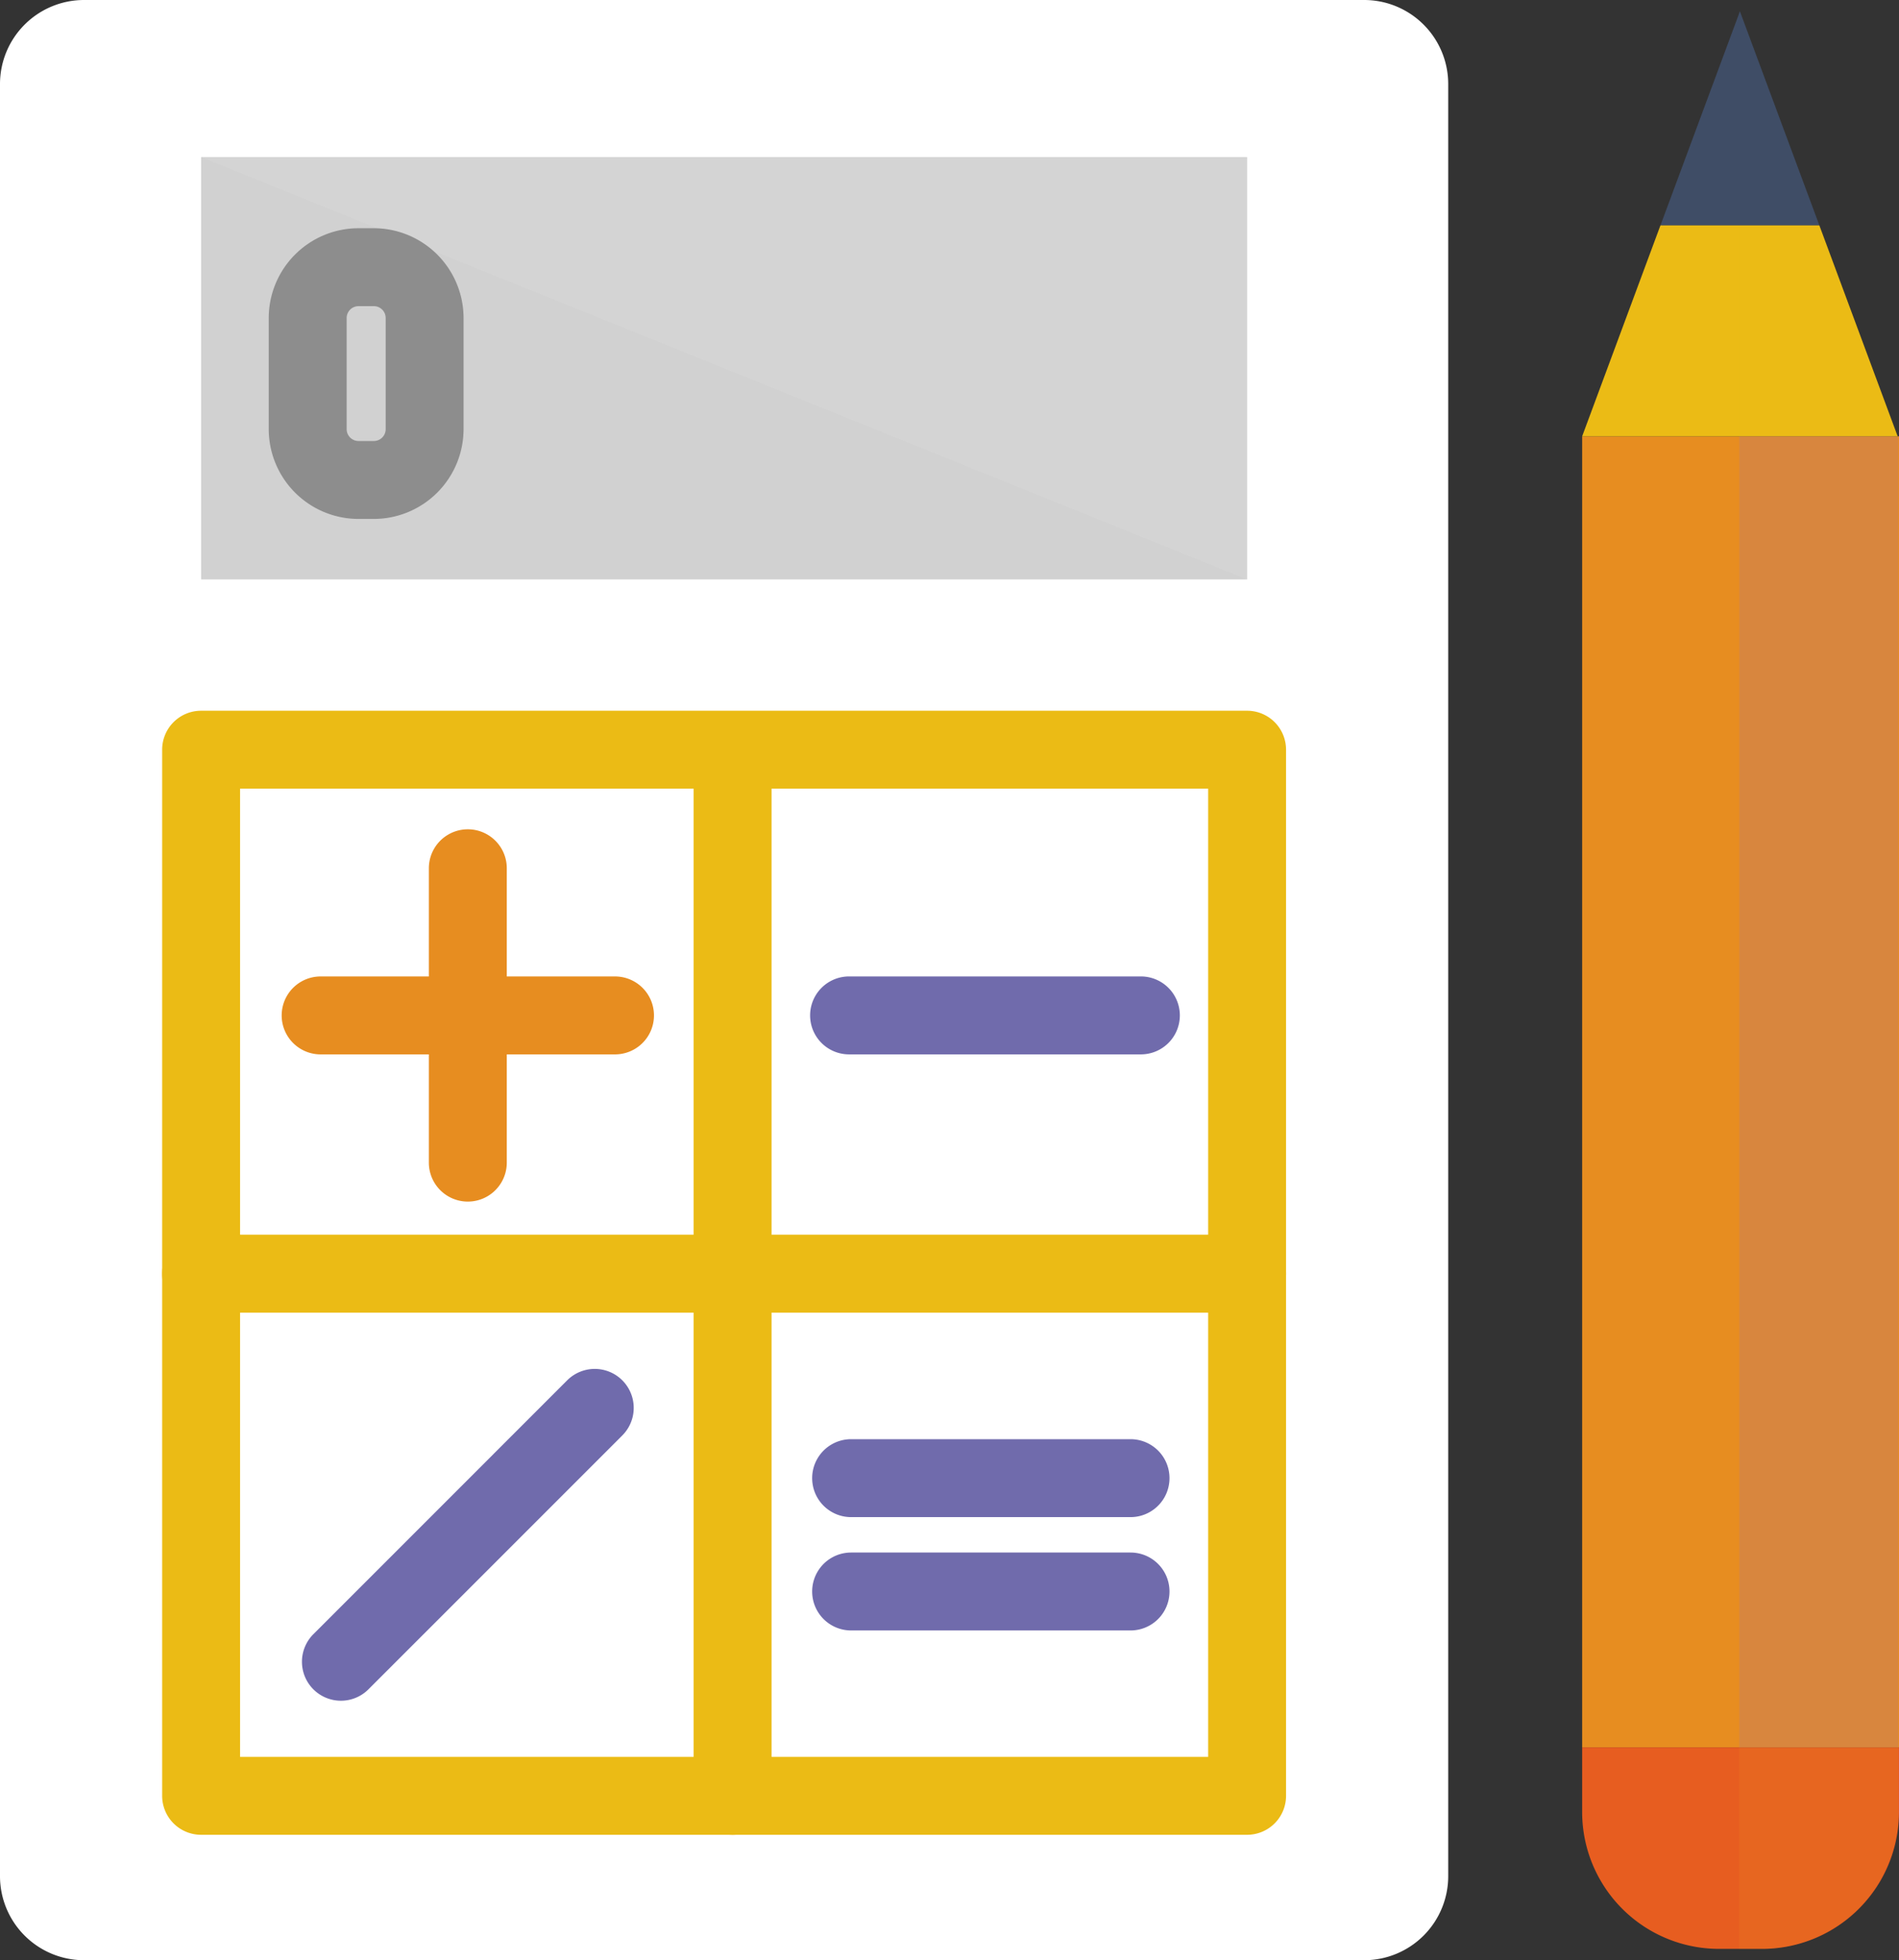 <?xml version="1.0" encoding="UTF-8"?>
<svg xmlns="http://www.w3.org/2000/svg" xmlns:xlink="http://www.w3.org/1999/xlink" width="171.162" height="176.658" viewBox="0 0 171.162 176.658">
  <rect x="0" y="0" width="171.162" height="176.658" fill="#333333" stroke="none"/>
  <defs>
    <clipPath id="clip-path">
      <rect id="Rectangle_474" data-name="Rectangle 474" width="171.162" height="176.658" fill="none"></rect>
    </clipPath>
    <clipPath id="clip-path-3">
      <rect id="Rectangle_468" data-name="Rectangle 468" width="94.278" height="38.061" fill="none"></rect>
    </clipPath>
    <clipPath id="clip-path-4">
      <rect id="Rectangle_469" data-name="Rectangle 469" width="14.34" height="118.155" fill="#9a69b2"></rect>
    </clipPath>
    <clipPath id="clip-path-5">
      <rect id="Rectangle_470" data-name="Rectangle 470" width="14.34" height="18.16" fill="#e78d20"></rect>
    </clipPath>
    <clipPath id="clip-path-6">
      <rect id="Rectangle_471" data-name="Rectangle 471" width="7.162" height="19.292" fill="none"></rect>
    </clipPath>
    <clipPath id="clip-path-7">
      <rect id="Rectangle_472" data-name="Rectangle 472" width="14.22" height="19.01" fill="#ebbb15"></rect>
    </clipPath>
  </defs>
  <g id="Group_900" data-name="Group 900" transform="translate(0)">
    <g id="Group_899" data-name="Group 899" transform="translate(0)" clip-path="url(#clip-path)">
      <g id="Group_898" data-name="Group 898" transform="translate(0 0)">
        <g id="Group_897" data-name="Group 897" clip-path="url(#clip-path)">
          <path id="Path_2054" data-name="Path 2054" d="M122.957,0H7.575A7.576,7.576,0,0,0,0,7.575V169.083a7.576,7.576,0,0,0,7.575,7.575H122.957a7.576,7.576,0,0,0,7.575-7.575V7.575A7.576,7.576,0,0,0,122.957,0" transform="translate(0 0)" fill="#fff"></path>
          <rect id="Rectangle_467" data-name="Rectangle 467" width="94.278" height="38.061" transform="translate(18.127 14.156)" fill="#d1d1d1"></rect>
          <g id="Group_884" data-name="Group 884" transform="translate(18.126 14.157)" opacity="0.2" style="mix-blend-mode: multiply;isolation: isolate">
            <g id="Group_883" data-name="Group 883">
              <g id="Group_882" data-name="Group 882" clip-path="url(#clip-path-3)">
                <path id="Path_2056" data-name="Path 2056" d="M104.7,46.2,10.425,8.142H104.7Z" transform="translate(-10.426 -8.142)" fill="#e3e3e3"></path>
              </g>
            </g>
          </g>
          <path id="Path_2057" data-name="Path 2057" d="M106.194,138.143H11.918a3.511,3.511,0,0,1-3.512-3.512V40.353a3.511,3.511,0,0,1,3.512-3.512h94.276a3.511,3.511,0,0,1,3.512,3.512v94.278a3.511,3.511,0,0,1-3.512,3.512M15.43,131.119h87.254V43.865H15.43Z" transform="translate(6.209 27.212)" fill="#ebbb15"></path>
          <path id="Path_2058" data-name="Path 2058" d="M39.47,138.073a3.511,3.511,0,0,1-3.512-3.512V40.448a3.512,3.512,0,0,1,7.024,0v94.113a3.511,3.511,0,0,1-3.512,3.512" transform="translate(26.56 27.282)" fill="#ebbb15"></path>
          <path id="Path_2059" data-name="Path 2059" d="M106.195,71.025H11.917a3.512,3.512,0,1,1,0-7.024h94.278a3.512,3.512,0,0,1,0,7.024" transform="translate(6.208 47.274)" fill="#ebbb15"></path>
          <path id="Path_2060" data-name="Path 2060" d="M44.646,56.25H34.892V46.5a3.512,3.512,0,1,0-7.024,0V56.25H18.114a3.512,3.512,0,1,0,0,7.024h9.754v9.754a3.512,3.512,0,1,0,7.024,0V63.274h9.754a3.512,3.512,0,1,0,0-7.024" transform="translate(10.786 31.75)" fill="#e78d20"></path>
          <path id="Path_2061" data-name="Path 2061" d="M42.044,100.861a3.5,3.5,0,0,1-2.483-1.029L16.681,76.953a3.512,3.512,0,0,1,4.967-4.967l22.879,22.88a3.512,3.512,0,0,1-2.483,5.995" transform="translate(11.561 52.412)" fill="#fff"></path>
          <path id="Path_2062" data-name="Path 2062" d="M19.165,100.861a3.512,3.512,0,0,1-2.483-5.995l22.879-22.88a3.512,3.512,0,0,1,4.967,4.967L21.648,99.832a3.5,3.5,0,0,1-2.483,1.029" transform="translate(11.562 52.412)" fill="#706bac"></path>
          <path id="Path_2063" data-name="Path 2063" d="M71.808,57.638h-26.3a3.512,3.512,0,1,1,0-7.024h26.3a3.512,3.512,0,1,1,0,7.024" transform="translate(31.022 37.385)" fill="#706bac"></path>
          <path id="Path_2064" data-name="Path 2064" d="M70.8,81.624H45.616a3.512,3.512,0,1,1,0-7.024H70.8a3.512,3.512,0,1,1,0,7.024" transform="translate(31.098 55.102)" fill="#706bac"></path>
          <path id="Path_2065" data-name="Path 2065" d="M70.8,87.5H45.616a3.512,3.512,0,1,1,0-7.024H70.8a3.512,3.512,0,1,1,0,7.024" transform="translate(31.098 59.441)" fill="#706bac"></path>
          <path id="Path_2066" data-name="Path 2066" d="M23.4,38.03h-1.38a8.1,8.1,0,0,1-8.09-8.09V19.92a8.1,8.1,0,0,1,8.09-8.09H23.4a8.1,8.1,0,0,1,8.09,8.09V29.94a8.1,8.1,0,0,1-8.09,8.09m-1.38-19.175a1.067,1.067,0,0,0-1.066,1.066V29.94a1.067,1.067,0,0,0,1.066,1.066H23.4A1.067,1.067,0,0,0,24.47,29.94V19.92A1.067,1.067,0,0,0,23.4,18.854Z" transform="translate(10.292 8.738)" fill="#8d8d8d"></path>
          <path id="Path_2067" data-name="Path 2067" d="M82.02,22.617V140.773h28.559V22.617Z" transform="translate(60.583 16.706)" fill="#e78d20"></path>
          <path id="Path_2068" data-name="Path 2068" d="M98.238,108.735H94.361A12.341,12.341,0,0,1,82.02,96.394V90.575h28.559v5.819a12.341,12.341,0,0,1-12.341,12.341" transform="translate(60.583 66.902)" fill="#e75d20"></path>
          <path id="Path_2069" data-name="Path 2069" d="M100.35,19.738,93.241.587,86.132,19.738l-.052.141H100.4Z" transform="translate(63.582 0.434)" fill="#3f4d66"></path>
          <path id="Path_2070" data-name="Path 2070" d="M89.077,11.683,82.02,30.693h28.439L103.4,11.683Z" transform="translate(60.583 8.629)" fill="#ebbb15"></path>
          <g id="Group_887" data-name="Group 887" transform="translate(156.762 39.322)" opacity="0.2" style="mix-blend-mode: multiply;isolation: isolate">
            <g id="Group_886" data-name="Group 886">
              <g id="Group_885" data-name="Group 885" clip-path="url(#clip-path-4)">
                <path id="Path_2071" data-name="Path 2071" d="M104.383,22.617H90.163V140.771H104.5V22.617Z" transform="translate(-90.164 -22.617)" fill="#9a69b2"></path>
              </g>
            </g>
          </g>
          <g id="Group_890" data-name="Group 890" transform="translate(156.762 157.477)" opacity="0.2" style="mix-blend-mode: multiply;isolation: isolate">
            <g id="Group_889" data-name="Group 889">
              <g id="Group_888" data-name="Group 888" clip-path="url(#clip-path-5)">
                <path id="Path_2072" data-name="Path 2072" d="M90.163,108.735h2A12.341,12.341,0,0,0,104.5,96.394V90.575H90.163Z" transform="translate(-90.164 -90.575)" fill="#e78d20"></path>
              </g>
            </g>
          </g>
          <g id="Group_893" data-name="Group 893" transform="translate(156.762 1.021)" opacity="0.2" style="mix-blend-mode: multiply;isolation: isolate">
            <g id="Group_892" data-name="Group 892">
              <g id="Group_891" data-name="Group 891" clip-path="url(#clip-path-6)">
                <path id="Path_2073" data-name="Path 2073" d="M97.325,19.878l-.052-.141L90.164.588v19.29Z" transform="translate(-90.163 -0.586)" fill="#3f4d66"></path>
              </g>
            </g>
          </g>
          <g id="Group_896" data-name="Group 896" transform="translate(156.762 20.312)" opacity="0.2" style="mix-blend-mode: multiply;isolation: isolate">
            <g id="Group_895" data-name="Group 895">
              <g id="Group_894" data-name="Group 894" clip-path="url(#clip-path-7)">
                <path id="Path_2074" data-name="Path 2074" d="M90.163,30.693h14.22l-7.059-19.01H90.163Z" transform="translate(-90.163 -11.683)" fill="#ebbb15"></path>
              </g>
            </g>
          </g>
        </g>
      </g>
    </g>
  </g>
</svg>
